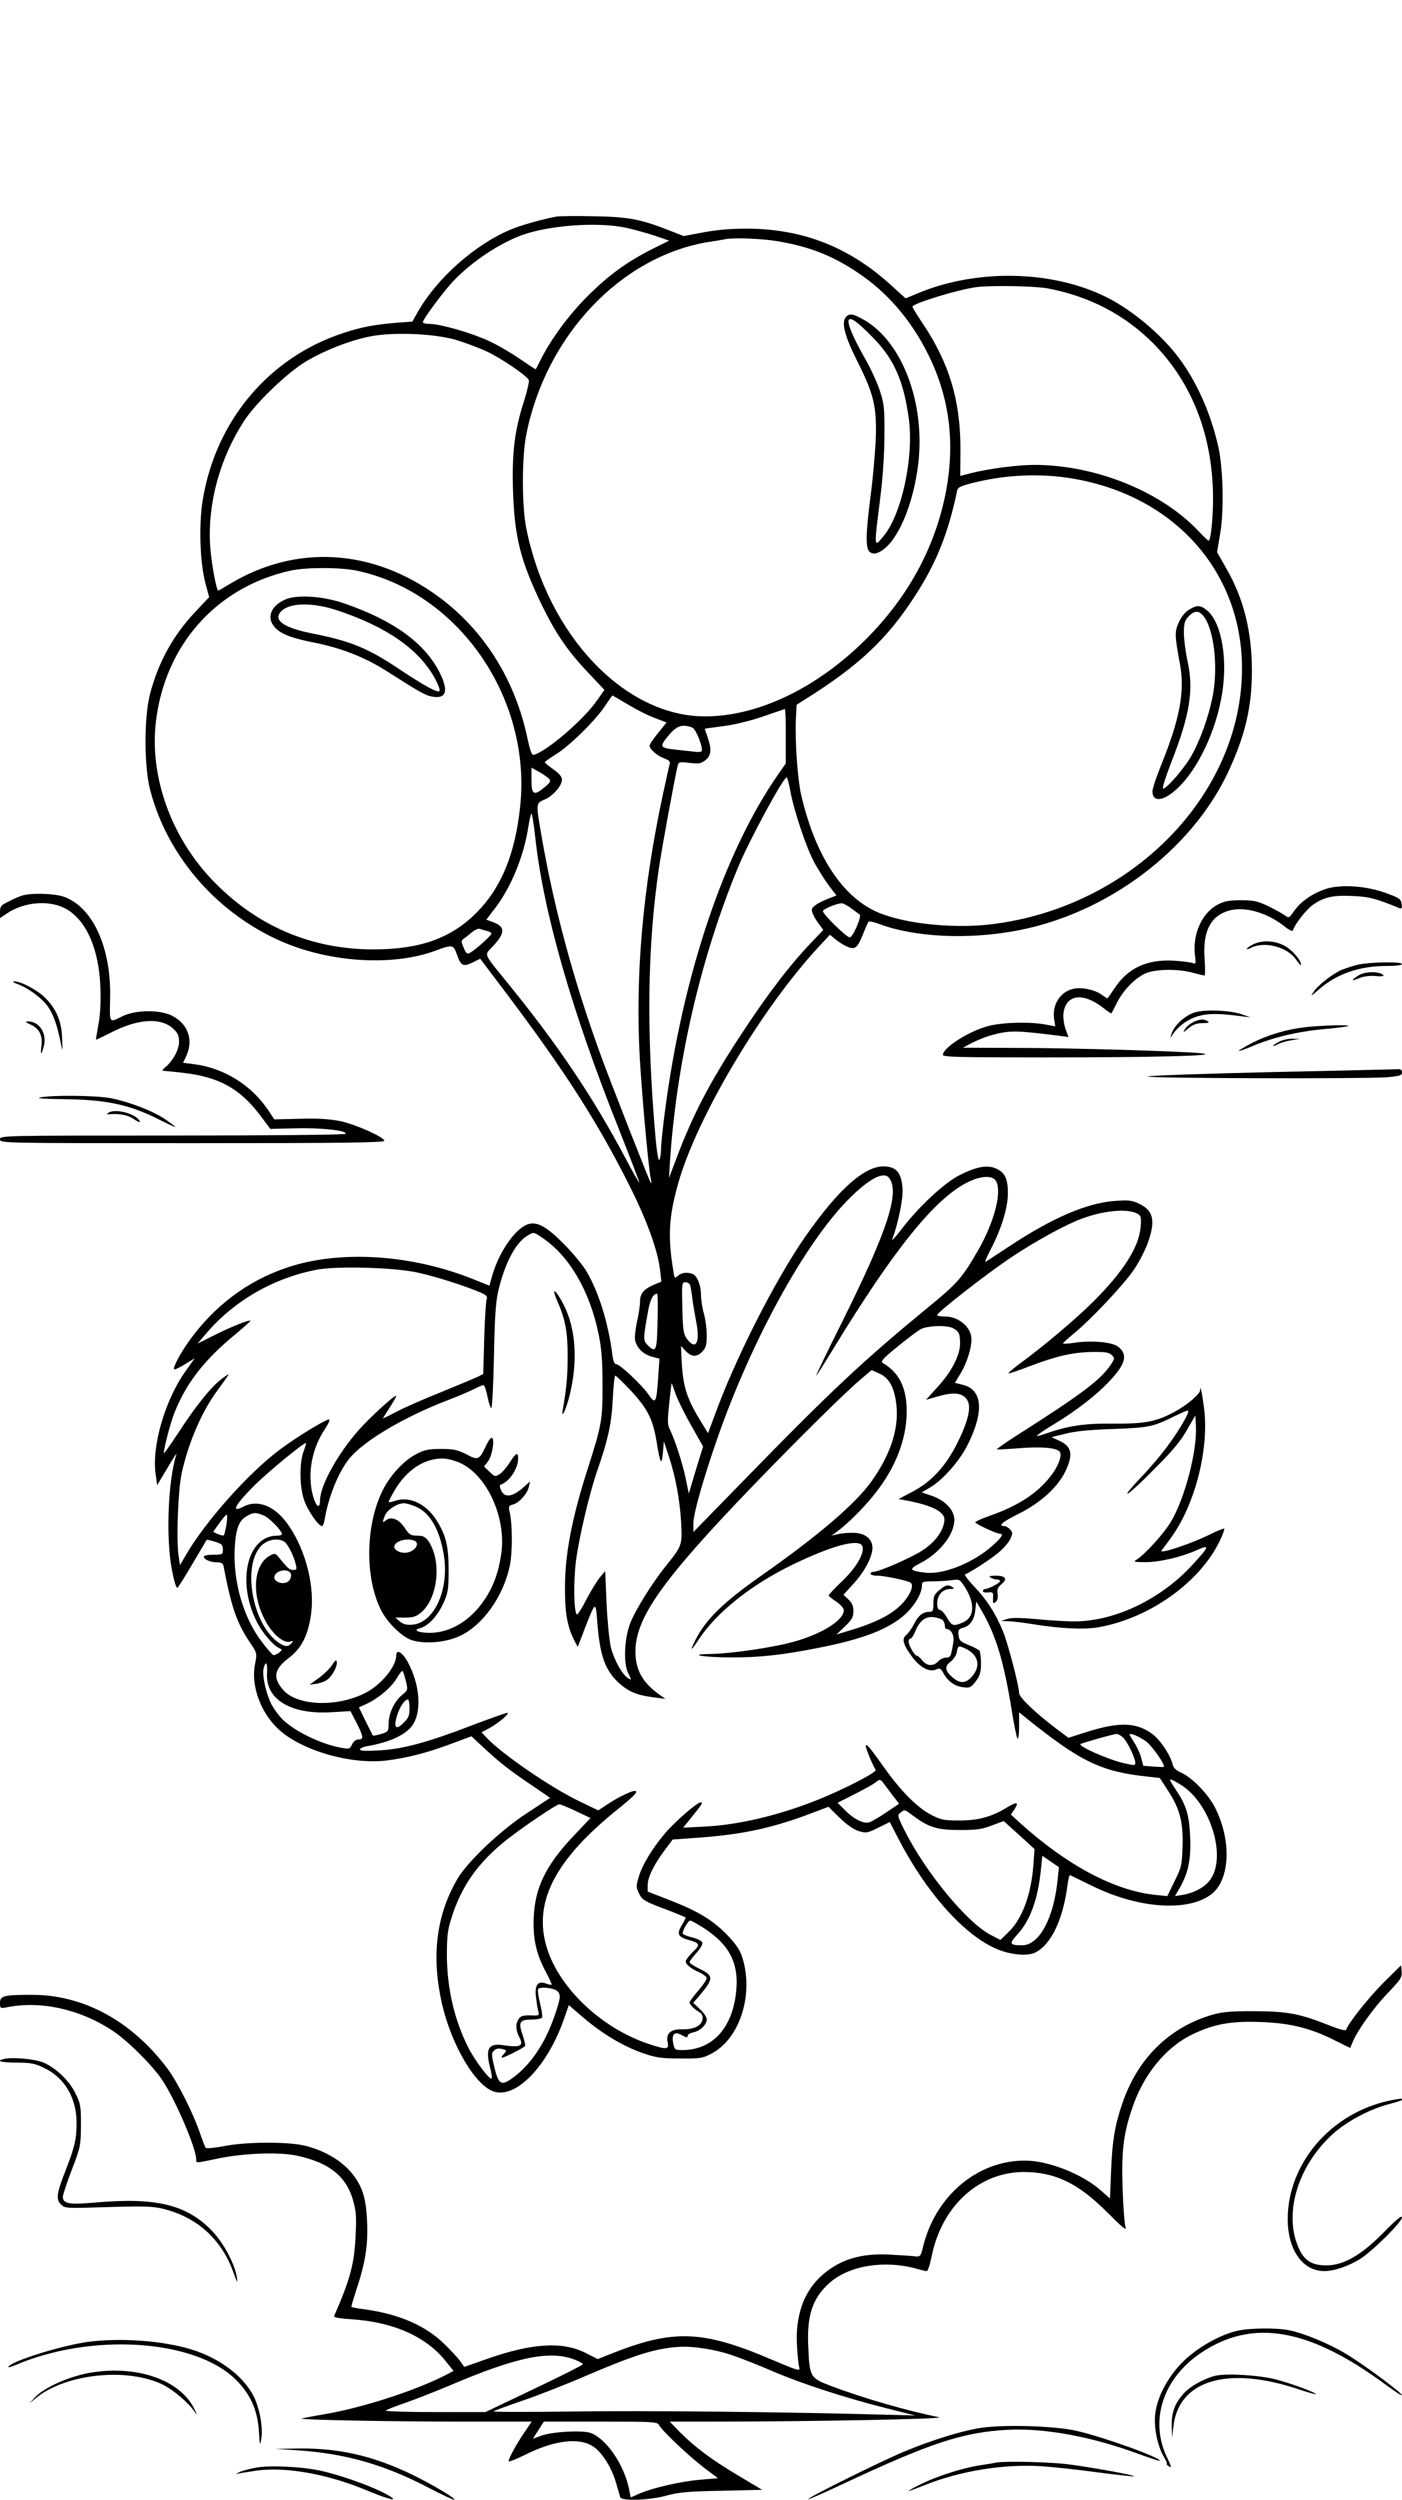 <?xml version="1.0" standalone="no"?>
<!DOCTYPE svg PUBLIC "-//W3C//DTD SVG 20010904//EN"
 "http://www.w3.org/TR/2001/REC-SVG-20010904/DTD/svg10.dtd">
<svg version="1.0" xmlns="http://www.w3.org/2000/svg"
 width="736pt" height="1312pt" viewBox="0 0 736 1312"
 preserveAspectRatio="xMidYMid meet">

<g transform="translate(0,1312) scale(0.1,-0.1)"
fill="#000000" stroke="none">
<path d="M2920 11983 c-76 -14 -191 -47 -242 -69 -187 -79 -387 -257 -487
-435 l-26 -47 -84 -6 c-116 -10 -182 -22 -276 -53 -390 -126 -671 -458 -740
-873 -22 -129 -16 -327 13 -440 l20 -74 -77 -82 c-114 -122 -190 -261 -233
-425 -32 -121 -32 -375 -1 -500 86 -339 335 -635 666 -789 259 -121 602 -145
832 -60 88 33 95 32 112 -15 22 -65 34 -71 83 -47 l41 20 148 -196 c295 -393
464 -656 627 -978 97 -190 157 -355 169 -460 l7 -61 -32 -13 c-59 -24 -80 -48
-80 -90 0 -21 -7 -69 -16 -107 -8 -37 -13 -81 -10 -97 9 -41 42 -74 89 -87
l39 -10 -7 -102 c-9 -131 -14 -139 -50 -87 -35 51 -151 160 -170 160 -9 0 -16
16 -20 48 -22 171 -71 328 -136 439 -19 32 -72 97 -119 144 -87 88 -137 117
-183 105 -66 -16 -155 -141 -192 -268 l-16 -56 -82 33 c-327 132 -706 156
-983 61 -208 -70 -384 -204 -516 -391 -42 -59 -82 -135 -74 -142 3 -3 28 9 56
26 l52 32 -46 -65 c-111 -155 -182 -401 -158 -551 l7 -50 54 90 c29 50 50 82
47 72 -45 -143 -56 -447 -22 -614 10 -51 22 -90 27 -87 5 3 41 60 80 127 40
67 73 123 74 125 1 2 21 -3 44 -10 35 -11 41 -17 41 -40 0 -27 -2 -28 -50 -28
-27 0 -50 -4 -50 -10 0 -15 35 -30 69 -30 24 0 32 -5 35 -22 40 -211 69 -296
137 -397 39 -58 39 -58 28 -114 -23 -112 28 -254 122 -342 121 -113 381 -188
569 -165 109 14 209 39 340 88 l105 39 60 -56 c88 -82 138 -121 252 -198 l101
-69 -121 -80 c-140 -91 -311 -253 -366 -346 -110 -189 -137 -402 -82 -650 51
-224 179 -440 278 -467 116 -32 277 136 363 380 l26 75 78 -67 c99 -84 209
-150 311 -185 69 -24 97 -28 195 -28 106 -1 119 1 166 26 151 80 224 318 158
513 -13 36 -36 68 -83 116 -76 76 -153 121 -303 179 l-108 42 0 34 c0 41 33
108 90 184 l41 55 152 11 c219 17 373 50 574 126 l92 35 59 -58 c38 -37 75
-62 101 -70 38 -11 45 -10 101 18 l61 30 46 -89 c141 -273 333 -492 501 -571
79 -37 174 -47 219 -24 83 44 145 175 168 360 4 27 9 47 13 45 4 -2 55 -27
115 -56 241 -119 502 -138 625 -45 99 74 109 281 21 455 -36 71 -120 158 -178
184 -27 12 -41 25 -45 43 -10 47 -66 131 -108 161 -84 61 -174 63 -342 10
l-97 -31 -55 41 c-119 90 -204 171 -204 194 0 37 -60 266 -86 327 -37 91 -89
170 -151 233 -31 33 -52 61 -46 63 25 9 135 80 176 115 24 20 51 51 60 69 14
31 14 35 0 51 -9 10 -22 18 -29 18 -38 0 -13 22 74 65 115 57 208 142 247 227
40 86 31 127 -36 157 l-39 18 73 18 c49 13 130 21 252 25 191 7 207 11 325 69
35 17 65 30 67 27 9 -8 -47 -104 -108 -186 -34 -47 -98 -122 -142 -167 -44
-46 -75 -83 -68 -83 7 0 70 57 139 128 93 92 140 148 172 205 l45 78 3 -53 c8
-129 -57 -380 -130 -503 -39 -66 -139 -175 -183 -202 -17 -10 -10 -12 46 -12
72 -1 190 26 274 64 68 30 65 20 -26 -79 -165 -180 -407 -296 -619 -296 -41 0
-131 5 -200 12 -91 8 -134 8 -155 0 l-30 -10 40 -1 c22 -1 81 -8 130 -16 143
-23 264 -29 340 -16 270 47 536 237 640 457 15 31 24 58 22 61 -3 2 -33 -10
-68 -27 -100 -51 -280 -111 -261 -87 61 78 91 125 123 192 83 176 122 395 99
561 -10 77 -20 120 -20 87 0 -19 -64 -74 -125 -108 -102 -57 -160 -68 -329
-67 -152 2 -238 -11 -355 -52 -24 -9 -46 -14 -48 -12 -2 2 34 27 82 56 126 76
232 158 302 234 84 89 95 139 41 179 -32 24 -144 33 -230 19 -32 -5 -58 -6
-58 -3 1 3 26 26 56 51 91 74 266 260 318 338 27 40 59 103 72 140 41 115 29
168 -44 203 -38 19 -55 21 -127 16 -147 -10 -328 -88 -550 -234 -66 -43 -125
-82 -131 -86 -6 -3 6 26 27 66 55 105 89 215 90 289 1 78 -14 112 -58 133 -47
23 -104 13 -194 -32 -81 -40 -219 -169 -309 -288 -29 -38 -50 -61 -46 -50 32
87 58 215 54 267 -6 81 -30 112 -91 116 -104 7 -243 -116 -420 -369 -161 -233
-369 -643 -478 -945 l-32 -86 -29 47 c-84 135 -103 195 -110 340 l-3 71 20
-22 c32 -36 61 -39 90 -10 21 22 25 34 25 89 0 35 -7 86 -15 113 -8 27 -15 71
-15 97 0 52 -20 101 -45 111 -28 10 -58 7 -76 -10 -17 -15 -18 -14 -23 18 -31
185 -26 289 24 466 97 346 439 922 742 1247 l55 59 30 -25 c17 -14 44 -31 62
-38 40 -17 52 -7 82 67 12 31 25 60 28 64 4 4 30 -1 58 -12 183 -69 467 -83
723 -34 472 89 913 420 1106 829 91 195 126 343 126 535 0 205 -43 378 -134
536 l-49 86 17 100 c20 119 15 340 -10 452 -39 174 -112 340 -207 467 -89 120
-242 249 -374 316 -285 145 -685 154 -996 24 l-65 -27 -65 59 c-225 209 -473
307 -773 307 -83 0 -159 -7 -226 -20 l-101 -19 -74 29 c-152 60 -216 72 -400
75 -93 2 -181 1 -195 -2z m365 -58 c38 -8 105 -27 149 -41 l79 -27 -89 -44
c-132 -67 -228 -136 -340 -248 -97 -97 -191 -224 -244 -330 -14 -27 -26 -51
-27 -53 -1 -2 -37 22 -81 52 -44 31 -119 75 -167 97 -90 42 -254 89 -311 89
-19 0 -34 4 -34 9 0 16 111 165 163 219 97 101 238 194 357 238 144 52 397 70
545 39z m790 -70 c167 -27 290 -74 422 -162 160 -105 287 -253 378 -438 112
-228 141 -469 87 -735 -58 -282 -199 -538 -416 -755 -258 -257 -567 -405 -845
-405 -421 0 -825 424 -938 986 -24 119 -24 374 0 494 103 519 497 935 957
1010 41 6 82 13 90 15 43 8 186 3 265 -10z m1427 -249 c218 -42 400 -137 549
-285 195 -196 303 -455 316 -761 5 -106 -7 -264 -21 -278 -2 -2 -26 20 -52 48
-196 210 -543 350 -865 350 -89 0 -245 -21 -334 -44 l-54 -14 1 137 c1 255
-58 455 -198 663 -30 45 -54 84 -54 88 0 17 235 89 335 103 76 10 309 6 377
-7z m-3108 -270 c49 -15 121 -42 160 -60 77 -36 214 -129 222 -151 3 -7 -8
-55 -24 -107 -51 -157 -65 -275 -59 -471 8 -247 39 -369 151 -602 75 -153 135
-241 247 -359 l82 -87 -38 -54 c-69 -101 -268 -272 -334 -287 -9 -2 -18 22
-31 82 -64 309 -227 570 -465 746 -348 257 -755 280 -1107 64 -26 -16 -50 -30
-52 -30 -10 0 -38 153 -43 239 -13 220 51 455 178 651 63 97 228 255 327 314
100 59 234 111 339 131 123 23 334 14 447 -19z m3281 -736 c510 -104 845 -495
845 -988 0 -662 -578 -1253 -1314 -1343 -215 -26 -489 6 -622 74 -176 89 -309
303 -379 609 -18 79 -32 282 -27 391 l4 78 41 26 c283 177 432 316 579 543
113 174 176 330 223 556 4 17 21 25 97 43 184 44 374 48 553 11z m-3803 -475
c533 -112 918 -666 859 -1235 -26 -251 -99 -429 -230 -561 -134 -134 -297
-192 -541 -192 -332 0 -622 127 -852 371 -212 226 -322 537 -290 820 46 405
318 711 707 797 83 18 258 18 347 0z m1425 -703 c45 -27 108 -59 142 -71 l60
-23 -44 -55 c-25 -30 -45 -60 -45 -67 0 -19 42 -54 78 -67 23 -8 31 -16 28
-28 -3 -9 -18 -79 -35 -156 -107 -497 -147 -955 -122 -1395 12 -201 45 -566
57 -625 4 -16 4 -28 1 -25 -7 8 -219 548 -270 690 -138 382 -238 753 -302
1120 -33 189 -33 183 15 204 45 20 90 72 90 105 0 14 -15 32 -45 53 -25 18
-45 34 -45 37 0 3 26 22 57 41 72 44 208 178 258 253 21 31 39 57 40 57 1 0
38 -22 82 -48z m828 -166 l0 -143 -41 -59 c-284 -409 -501 -1056 -594 -1772
-11 -84 -20 -172 -20 -195 0 -23 -4 -48 -9 -55 -4 -8 -13 41 -20 120 -48 553
-43 999 19 1418 18 118 81 461 97 529 5 22 9 23 63 17 48 -6 60 -4 83 14 31
25 34 56 12 120 -8 23 -15 43 -15 45 0 1 45 7 99 14 60 8 142 28 208 51 59 20
110 38 113 39 3 0 6 -64 5 -143z m-490 45 c19 -8 58 -107 48 -124 -2 -4 -21
-5 -41 -2 -20 2 -62 7 -92 10 -87 9 -90 15 -41 74 44 53 73 62 126 42z m-752
-269 c9 -12 5 -20 -23 -43 -57 -48 -70 -41 -70 37 l0 65 41 -23 c22 -12 45
-29 52 -36z m1266 -64 c19 -104 85 -301 127 -377 20 -36 54 -90 75 -119 l40
-52 -28 -11 c-66 -25 -98 -45 -101 -63 -2 -10 11 -38 28 -63 l32 -44 -64 -67
c-114 -120 -229 -270 -371 -487 -163 -249 -249 -414 -337 -647 l-38 -101 4 69
c33 529 161 1085 359 1563 57 138 237 471 255 471 3 0 12 -33 19 -72z m-1340
-235 c42 -395 191 -915 437 -1532 62 -157 112 -286 110 -288 -1 -2 -35 56 -73
129 -170 320 -352 591 -612 911 -139 172 -130 150 -83 201 66 71 65 103 -2
127 l-33 12 48 63 c82 108 148 269 171 415 7 44 15 79 18 79 3 0 12 -53 19
-117z m1659 -380 c20 -15 41 -30 45 -33 12 -10 -36 -120 -52 -120 -17 0 -141
121 -141 138 0 10 70 40 98 41 7 1 30 -11 50 -26z m-1912 -119 c13 -3 24 -10
24 -14 0 -10 -87 -88 -113 -101 -15 -8 -20 -4 -33 27 -14 34 -14 37 3 49 10 7
29 22 43 34 14 11 31 18 38 16 8 -3 25 -8 38 -11z m2111 -1296 c58 -74 -6
-273 -243 -750 -79 -158 -142 -288 -139 -288 2 0 43 64 91 143 317 520 531
785 702 871 67 34 128 38 148 11 37 -51 -3 -213 -90 -365 -83 -144 -108 -174
-252 -292 -360 -296 -514 -440 -1002 -941 l-242 -248 0 46 c0 50 51 230 126
446 178 511 460 1025 689 1255 106 107 184 148 212 112z m1304 -188 c19 -11
21 -19 17 -68 -8 -107 -90 -236 -252 -397 -92 -91 -254 -228 -378 -319 -37
-27 -66 -52 -64 -54 3 -2 51 14 108 36 141 54 227 74 330 76 70 1 91 -2 104
-16 16 -16 16 -18 -1 -45 -55 -84 -145 -153 -505 -382 -55 -35 -98 -66 -97
-68 2 -2 55 1 118 6 114 9 191 3 211 -17 17 -17 -6 -80 -50 -134 -68 -87 -169
-152 -314 -203 -43 -15 -78 -31 -78 -35 0 -8 111 -60 129 -60 22 0 10 -19 -38
-62 -101 -91 -261 -155 -356 -142 -81 10 -85 18 -27 48 103 52 182 151 182
229 0 51 -48 102 -118 126 l-53 18 44 26 c67 39 158 143 199 228 85 171 75
284 -25 310 l-44 11 33 55 c30 51 54 127 54 174 0 61 -66 119 -137 119 -24 0
-43 3 -43 8 0 14 268 223 395 307 127 84 280 168 365 199 116 43 239 54 291
26z m-3125 -126 c141 -94 249 -277 296 -504 15 -71 21 -137 21 -260 1 -190 -3
-216 -79 -453 -82 -257 -117 -440 -118 -612 -1 -143 12 -213 51 -289 l16 -30
36 94 c57 147 58 147 66 44 13 -181 41 -261 114 -327 51 -46 94 -64 178 -75
l66 -9 -29 21 c-91 64 -129 132 -128 231 1 175 144 376 614 864 251 260 492
498 576 568 l50 42 42 -19 c53 -24 81 -80 89 -178 9 -120 -35 -251 -132 -387
-84 -118 -280 -286 -583 -498 -197 -139 -285 -225 -341 -334 -32 -64 -25 -62
19 5 93 140 274 284 485 387 209 102 355 142 372 100 13 -35 -29 -109 -103
-181 -41 -39 -74 -74 -74 -78 0 -3 18 -18 40 -32 22 -15 40 -35 40 -45 0 -51
-108 -121 -253 -163 -109 -32 -334 -65 -447 -67 -129 -2 -36 -18 108 -18 143
-1 267 12 458 50 236 46 372 99 458 178 50 47 85 108 86 149 0 20 5 22 54 22
29 0 74 3 99 6 45 6 45 6 73 -37 54 -86 50 -159 -12 -185 -49 -21 -58 -18 -83
26 -12 22 -29 40 -37 40 -9 0 -14 11 -14 35 0 43 29 75 68 75 21 0 24 2 12 10
-23 15 -36 12 -69 -16 -26 -22 -31 -33 -31 -70 0 -38 -3 -44 -21 -44 -34 0
-58 -19 -80 -63 -12 -23 -30 -49 -41 -58 -25 -20 -18 -49 28 -112 42 -58 92
-85 127 -70 21 10 25 8 41 -21 23 -42 60 -67 104 -72 33 -4 40 -1 65 32 22 30
27 48 27 93 0 31 -4 61 -8 67 -4 5 -29 19 -57 30 -44 18 -50 24 -53 52 -3 26
1 32 22 38 37 9 60 40 66 92 l5 47 32 -55 c73 -128 113 -263 154 -515 12 -77
26 -144 30 -149 5 -6 9 22 9 63 l0 74 33 -27 c290 -233 397 -285 644 -311 l62
-7 41 -64 c64 -97 82 -167 78 -295 -3 -99 -6 -110 -42 -183 l-38 -78 -67 7
c-212 23 -460 155 -706 377 l-48 44 18 27 c26 40 14 42 -41 9 -81 -49 -149
-67 -249 -67 -81 0 -96 3 -151 32 -68 36 -155 123 -239 241 -77 108 -93 128
-100 121 -4 -5 31 -93 52 -129 5 -9 -102 -68 -219 -120 -224 -102 -475 -167
-678 -177 l-114 -6 34 42 c67 83 73 91 58 91 -19 0 -140 -106 -189 -165 -67
-80 -118 -165 -135 -224 -15 -49 -15 -57 0 -88 17 -36 31 -44 164 -93 45 -18
82 -33 82 -35 0 -2 -9 -20 -21 -40 -27 -45 -20 -61 33 -76 63 -18 66 -25 25
-64 -20 -20 -37 -42 -37 -49 0 -17 26 -38 73 -59 20 -9 37 -23 37 -30 0 -7
-20 -37 -45 -66 -25 -29 -45 -56 -45 -61 0 -11 27 -37 51 -51 14 -7 19 -19 17
-37 -4 -34 -45 -55 -108 -53 -60 1 -85 -22 -75 -68 8 -39 -5 -40 -96 -10 -257
84 -487 307 -544 526 -61 233 58 452 388 715 80 65 101 88 78 88 -18 0 -85
-33 -136 -66 l-54 -36 -96 46 c-149 71 -404 245 -489 334 l-28 30 38 20 c47
25 114 81 97 82 -7 0 -88 -29 -181 -64 -234 -90 -364 -126 -489 -133 -72 -4
-103 -3 -103 5 0 6 17 14 38 17 130 23 216 66 246 124 40 76 26 207 -32 315
-29 54 -62 74 -62 36 0 -57 -80 -154 -161 -195 -152 -78 -361 -69 -434 17 -54
64 -46 107 31 166 68 52 101 118 117 230 20 142 -26 330 -114 460 -70 106
-162 145 -242 104 -66 -35 -45 7 53 106 75 75 269 235 277 228 1 -1 -5 -22
-14 -46 -23 -66 -20 -192 6 -260 20 -54 74 -130 91 -130 5 0 12 17 15 38 19
114 71 244 127 314 73 93 290 222 524 311 50 19 110 45 132 56 23 12 45 21 50
21 5 0 15 -27 21 -60 7 -33 16 -60 20 -60 5 0 11 120 14 268 4 201 9 285 22
342 32 142 90 255 150 292 38 23 35 23 81 -8z m-654 -183 c93 -20 249 -70 331
-105 30 -13 37 -21 32 -34 -4 -9 -10 -102 -13 -205 l-5 -188 -26 -14 c-15 -7
-101 -43 -191 -80 -91 -36 -198 -83 -237 -104 -40 -21 -73 -37 -73 -36 0 2 16
27 35 56 19 30 35 57 35 62 0 14 -136 -110 -199 -181 -109 -124 -201 -291
-201 -367 0 -45 -19 -36 -35 17 -34 115 -10 254 63 361 17 26 26 47 19 47 -18
0 -171 -93 -256 -157 -165 -122 -394 -379 -497 -558 l-29 -50 -8 55 c-12 80
-2 343 17 429 37 166 109 331 196 445 27 37 50 69 50 72 0 3 -18 -9 -41 -27
-54 -42 -133 -141 -224 -281 -41 -62 -75 -110 -75 -106 0 27 35 162 57 216 60
150 152 270 307 399 52 43 93 80 91 81 -6 7 -112 -36 -196 -79 l-82 -41 53 62
c147 168 350 283 573 326 109 20 404 12 529 -15z m1432 -68 c2 -10 8 -43 11
-73 4 -30 13 -81 19 -113 23 -113 0 -158 -48 -94 -18 25 -21 45 -24 163 -3
129 -3 134 17 134 11 0 22 -8 25 -17z m-172 -188 c-3 -157 -8 -169 -53 -124
-23 23 -23 32 4 182 11 58 26 86 47 87 3 0 4 -65 2 -145z m1551 -36 c31 -17
37 -28 37 -80 0 -63 -45 -150 -120 -231 l-59 -65 67 19 c81 23 126 17 149 -19
24 -36 6 -113 -53 -230 -60 -119 -133 -199 -233 -252 l-74 -39 39 -7 c84 -15
155 -39 180 -62 22 -20 25 -30 20 -56 -10 -52 -53 -106 -116 -146 -59 -38
-226 -111 -255 -111 -8 0 -15 -4 -15 -10 0 -5 15 -10 33 -10 42 0 168 -27 179
-38 15 -15 -2 -58 -37 -99 -55 -64 -144 -110 -302 -156 l-52 -16 45 43 c37 35
44 49 44 80 0 27 -7 43 -26 61 l-26 25 52 57 c59 64 100 142 100 189 0 48 -40
79 -103 79 -29 0 -65 -3 -82 -8 l-30 -7 30 22 c59 44 139 124 197 197 109 136
168 289 168 433 0 124 -40 204 -124 253 -15 9 -5 21 73 85 50 41 106 83 123
93 38 20 137 23 171 6z m-1697 -322 c91 -96 121 -154 140 -269 20 -122 27
-135 34 -63 l5 60 27 -81 c35 -107 57 -227 64 -349 6 -114 4 -119 -81 -225
-69 -85 -160 -231 -186 -298 -32 -82 -37 -214 -11 -264 18 -34 18 -37 2 -28
-32 17 -78 100 -94 168 -8 37 -18 141 -22 232 l-7 164 -27 -32 c-15 -18 -47
-70 -71 -116 -24 -47 -47 -82 -50 -80 -17 10 -19 175 -5 284 17 127 71 354
111 470 57 162 76 252 82 378 3 67 9 122 13 122 4 0 38 -33 76 -73z m239 -19
c10 -29 46 -104 82 -167 l64 -113 -38 -123 -37 -124 -17 82 c-16 79 -58 205
-84 258 -11 20 -11 47 -2 132 6 59 12 107 13 107 1 0 10 -24 19 -52z m-2161
-642 c30 -12 96 -80 96 -98 0 -5 -11 -8 -25 -8 -155 0 -213 -236 -110 -446 32
-65 91 -133 126 -147 11 -4 10 -8 -6 -21 -11 -8 -24 -14 -30 -13 -5 2 -34 34
-63 73 -94 125 -148 310 -140 483 5 107 22 152 66 175 34 19 45 19 86 2z
m-195 -47 c-5 -28 -11 -54 -14 -57 -3 -3 -16 0 -31 6 l-25 12 32 45 c18 25 35
45 39 45 4 0 3 -23 -1 -51z m301 -89 c19 -10 51 -71 63 -122 6 -24 4 -28 -13
-28 -20 0 -28 7 -73 62 -20 25 -24 27 -47 15 -86 -44 -102 -195 -34 -330 40
-82 104 -137 141 -122 13 4 14 3 3 -10 -18 -21 -38 -19 -75 9 -131 100 -182
394 -87 499 31 35 85 47 122 27z m28 -159 c17 -11 12 -41 -9 -54 -25 -15 -69
0 -69 24 0 28 51 48 78 30z m3430 -253 c6 -6 12 -19 12 -29 0 -11 4 -19 9 -19
24 0 41 -33 36 -68 -13 -78 -15 -82 -39 -82 -12 0 -31 -9 -41 -20 -25 -27 -60
-25 -83 5 -11 14 -24 25 -29 25 -12 0 -43 54 -43 74 0 9 5 16 10 16 6 0 17 18
26 40 22 54 54 78 96 72 18 -2 39 -9 46 -14z m119 -150 c69 -32 84 -92 36
-147 -33 -37 -62 -39 -101 -6 -42 35 -45 59 -12 83 15 11 30 34 33 51 7 35 7
35 44 19z m-3665 -127 c-10 -139 121 -220 335 -208 l103 6 35 -68 c35 -70 35
-81 3 -81 -10 0 -24 -12 -30 -26 -11 -23 -15 -25 -52 -18 -105 17 -248 86
-312 149 -22 22 -50 61 -62 86 -27 56 -47 149 -38 183 11 43 21 29 18 -23z
m728 -41 c12 -50 12 -50 -20 -77 -41 -34 -69 -96 -70 -150 0 -40 -2 -43 -40
-54 -22 -7 -41 -10 -43 -8 -1 2 -18 36 -38 76 l-35 72 40 18 c60 27 132 88
158 133 13 22 26 40 30 40 3 0 11 -22 18 -50z m20 -146 c0 -37 -5 -51 -31 -76
-40 -41 -54 -27 -35 36 14 47 40 86 58 86 4 0 8 -21 8 -46z m3748 -156 c24
-26 61 -105 62 -130 0 -15 -5 -15 -61 -2 -82 19 -238 88 -227 100 6 5 173 53
189 53 8 1 25 -9 37 -21z m116 -16 c33 -23 106 -127 95 -136 -2 -1 -27 0 -55
2 l-52 4 -12 45 c-7 25 -24 60 -37 79 -12 19 -23 37 -23 40 0 11 46 -8 84 -34z
m-1362 -240 c15 -20 37 -49 48 -63 l20 -26 -68 -46 c-37 -25 -77 -48 -89 -52
-30 -8 -81 17 -128 65 l-38 38 89 45 c49 25 98 52 109 61 27 21 26 21 57 -22z
m1549 9 c152 -96 238 -370 155 -493 -26 -40 -85 -73 -145 -83 l-43 -7 25 43
c45 78 60 150 55 268 -5 112 -20 164 -68 236 -40 62 -42 65 -33 65 5 0 29 -13
54 -29z m-3177 -137 l76 -36 -87 -92 c-146 -153 -204 -272 -211 -427 -5 -114
12 -191 63 -288 19 -35 33 -66 31 -68 -2 -2 -15 1 -29 6 -42 16 -60 -6 -54
-65 3 -27 8 -61 12 -77 7 -27 7 -27 -40 -25 -36 1 -51 -3 -61 -17 -18 -25 -18
-59 2 -97 25 -47 7 -56 -87 -42 -76 11 -92 -20 -65 -123 8 -29 10 -53 5 -53
-14 0 -89 100 -120 162 -73 144 -111 308 -113 478 0 104 3 137 23 200 52 169
140 294 290 413 82 65 262 187 277 187 7 0 46 -16 88 -36z m1775 -28 c79 -58
123 -71 241 -71 86 0 116 4 167 24 l62 23 81 -73 81 -74 -6 -82 c-11 -155 -58
-283 -130 -353 l-43 -42 -54 28 c-125 67 -338 326 -449 546 -38 76 -39 81 -22
94 24 18 19 19 72 -20z m754 -323 c-19 -207 -96 -353 -187 -353 -67 0 -70 8
-25 57 68 74 108 185 124 345 l7 68 43 -30 44 -30 -6 -57z m-1856 -264 c141
-92 189 -197 164 -360 -27 -177 -130 -279 -280 -279 -38 0 -40 2 -47 36 -9 49
7 64 46 42 23 -13 30 -14 30 -4 0 8 13 16 30 19 36 8 70 40 70 68 0 12 -16 36
-36 54 l-35 33 29 33 c79 93 80 109 7 144 -30 15 -55 31 -55 36 0 5 16 27 36
49 21 23 34 46 31 55 -4 8 -27 20 -52 26 -25 6 -48 15 -50 19 -7 11 27 70 39
70 5 0 38 -19 73 -41z m-773 -328 c22 -19 20 -37 -15 -138 -52 -148 -133 -263
-229 -327 -50 -33 -63 -23 -84 60 -16 68 -17 78 -3 91 10 11 24 13 42 9 26 -7
27 -8 10 -26 -10 -11 -14 -20 -10 -20 13 0 115 52 121 61 3 5 -3 30 -12 57
-24 68 -16 82 45 82 27 0 53 5 56 10 4 6 -1 40 -10 75 -9 36 -13 70 -10 75 8
14 79 7 99 -9z"/>
<path d="M4440 11455 c-24 -29 -5 -102 64 -238 85 -170 100 -236 93 -412 -4
-71 -15 -202 -27 -290 -27 -210 -27 -281 0 -295 15 -8 27 -7 49 4 91 48 176
243 202 466 36 317 -85 636 -285 751 -58 33 -78 36 -96 14z m140 -104 c113
-114 164 -229 191 -430 27 -200 -37 -499 -132 -614 -52 -63 -52 -70 -17 208
13 105 21 229 21 325 1 140 -2 162 -25 232 -14 43 -51 122 -82 175 -58 103
-90 179 -80 194 9 16 46 -11 124 -90z"/>
<path d="M6242 9920 c-21 -13 -41 -38 -54 -67 -22 -50 -22 -65 7 -222 25 -140
-1 -282 -96 -518 -27 -66 -49 -132 -49 -146 0 -65 69 -51 148 32 110 115 201
327 223 520 20 173 -15 339 -83 396 -36 30 -53 31 -96 5z m72 -29 c59 -65 83
-273 51 -431 -22 -106 -63 -222 -110 -306 -39 -69 -139 -183 -150 -172 -4 4
16 64 43 135 98 249 120 382 86 533 -10 47 -19 113 -19 147 0 51 4 66 24 87
29 31 52 33 75 7z"/>
<path d="M1494 9972 c-79 -37 -97 -102 -44 -152 35 -32 88 -51 210 -75 132
-27 256 -75 366 -145 179 -114 207 -130 242 -136 74 -14 88 28 42 122 -77 156
-240 276 -500 366 -114 40 -255 49 -316 20z m281 -57 c259 -87 427 -205 510
-359 16 -30 26 -58 22 -63 -11 -10 -77 26 -211 115 -164 110 -257 148 -456
187 -146 29 -205 68 -168 112 42 51 166 54 303 8z"/>
<path d="M2924 6295 c43 -96 56 -164 56 -291 0 -105 -6 -171 -25 -279 -11 -60
15 -9 35 70 44 178 34 349 -30 475 -41 81 -69 101 -36 25z"/>
<path d="M2550 5529 c-34 -72 -40 -75 -102 -42 -45 23 -65 28 -133 28 -67 0
-88 -5 -130 -27 -65 -34 -135 -109 -175 -188 -92 -183 -96 -461 -9 -632 31
-62 105 -135 154 -154 66 -25 183 -16 258 19 121 56 229 207 263 368 15 72 15
223 -2 290 -5 22 -2 27 18 32 32 8 75 55 84 92 l7 30 -29 -26 c-61 -56 -104
-63 -123 -22 -8 18 -9 29 -2 31 45 15 91 84 91 137 0 36 -11 31 -44 -21 -16
-25 -39 -52 -53 -61 -23 -15 -25 -14 -53 12 l-29 28 21 27 c22 30 36 114 21
123 -6 4 -20 -16 -33 -44z m-127 -91 c138 -69 234 -287 209 -469 -14 -100 -41
-174 -87 -243 -73 -111 -181 -176 -288 -176 -62 0 -92 14 -53 24 43 11 91 62
122 128 26 58 29 72 29 178 0 127 -14 182 -64 262 -56 87 -143 127 -220 100
-17 -6 -31 -8 -31 -5 0 3 13 29 30 58 67 117 173 181 275 168 22 -3 57 -14 78
-25z m-237 -227 c73 -33 123 -121 144 -254 29 -177 -49 -352 -162 -364 -33 -3
-49 1 -68 16 l-25 21 52 0 c41 0 58 5 84 27 89 76 109 272 37 376 -16 21 -27
27 -58 27 -34 0 -42 5 -67 43 -30 45 -71 60 -99 36 -17 -14 -17 -9 -4 25 11
31 65 66 100 66 14 0 44 -9 66 -19z m-12 -177 c37 -14 -1 -64 -49 -64 -29 0
-55 15 -55 31 0 29 63 49 104 33z"/>
<path d="M1744 4382 c-11 -18 -43 -49 -70 -69 l-49 -35 39 5 c21 4 47 14 58
24 27 24 50 70 46 91 -2 12 -9 8 -24 -16z"/>
<path d="M6953 8452 c-69 -25 -125 -65 -159 -113 -26 -37 -28 -39 -48 -24 -12
9 -50 30 -86 48 -57 27 -75 32 -145 32 -64 0 -88 -5 -123 -23 -82 -44 -132
-154 -119 -265 6 -43 4 -48 -11 -42 -9 4 -56 10 -103 13 -141 7 -240 -40 -310
-148 -18 -27 -34 -50 -36 -50 -2 0 -16 9 -31 20 -36 26 -104 40 -148 30 -69
-16 -112 -84 -100 -160 l6 -37 -48 9 c-81 16 -221 13 -299 -6 -102 -25 -243
-114 -243 -153 0 -11 99 -13 528 -13 585 0 947 9 827 22 -112 11 -686 28 -980
28 l-270 1 45 24 c25 13 68 31 95 39 103 29 130 29 362 0 l52 -7 -16 44 c-8
25 -13 61 -10 82 13 99 104 110 210 26 21 -17 40 -29 41 -28 2 2 16 28 30 57
33 65 94 128 149 153 52 23 168 25 247 4 30 -8 58 -15 63 -15 4 0 4 37 1 83
-11 138 25 220 111 252 84 33 209 1 308 -77 22 -18 42 -28 44 -22 12 36 68
107 104 134 59 42 109 53 214 47 84 -4 115 -12 238 -62 16 -7 18 -3 15 20 -3
26 -11 32 -83 58 -106 39 -244 47 -322 19z"/>
<path d="M118 8420 c-15 -4 -47 -18 -72 -31 -41 -20 -46 -26 -46 -55 l0 -33
35 24 c96 65 234 73 320 20 102 -64 164 -209 172 -405 3 -76 0 -142 -10 -195
-8 -44 -14 -81 -13 -82 1 -1 42 19 92 44 135 67 251 72 313 14 25 -23 31 -37
31 -69 0 -41 -33 -102 -73 -134 -12 -10 -17 -18 -12 -18 6 0 51 -5 100 -10
196 -22 305 -83 414 -228 l50 -67 133 3 c133 4 273 -12 262 -29 -3 -5 -386 -9
-910 -9 -897 0 -904 0 -904 -20 0 -20 7 -20 1011 -20 804 0 1010 3 1007 13 -8
22 -152 86 -233 103 -56 11 -119 15 -212 12 l-133 -3 -34 51 c-88 130 -233
220 -390 239 l-55 7 13 27 c44 88 17 175 -71 220 -65 33 -194 31 -263 -4 -67
-34 -65 -37 -62 90 8 269 -91 487 -245 539 -49 17 -169 20 -215 6z"/>
<path d="M6584 8166 c-18 -8 -35 -19 -38 -25 -4 -5 6 -4 21 4 71 37 192 5 238
-63 14 -20 25 -32 25 -26 0 26 -49 81 -90 102 -50 25 -110 28 -156 8z"/>
<path d="M7125 8056 c-27 -7 -63 -19 -79 -25 -44 -18 -123 -78 -148 -114 -21
-29 -19 -29 26 10 92 81 213 123 353 123 49 0 83 4 83 10 0 14 -174 11 -235
-4z"/>
<path d="M7133 8001 c-44 -27 -42 -34 4 -14 24 9 55 13 86 10 31 -3 45 -1 38
6 -20 20 -95 19 -128 -2z"/>
<path d="M92 7955 c57 -21 126 -72 159 -117 29 -41 50 -100 68 -193 10 -48 10
-48 7 26 -3 90 -30 153 -89 212 -41 41 -128 87 -162 86 -12 0 -6 -6 17 -14z"/>
<path d="M6271 7806 c-52 -17 -106 -67 -120 -110 -8 -26 -8 -28 2 -11 28 46
80 85 135 101 54 16 112 16 237 -1 l40 -5 -45 16 c-64 22 -195 27 -249 10z"/>
<path d="M6265 7756 c-16 -8 -36 -24 -44 -37 -13 -22 -12 -21 18 4 24 20 44
27 74 27 31 0 38 3 27 10 -20 13 -39 12 -75 -4z"/>
<path d="M157 7744 c47 -20 67 -55 61 -109 -7 -55 -2 -58 12 -6 18 68 -25 133
-87 130 -12 0 -6 -6 14 -15z"/>
<path d="M6855 7729 c-100 -11 -201 -41 -288 -86 -37 -20 -66 -37 -64 -39 2
-2 36 10 76 27 106 45 243 77 377 88 64 6 119 13 122 16 8 7 -129 4 -223 -6z"/>
<path d="M6710 7650 c-19 -11 -31 -19 -27 -20 5 0 18 5 29 11 11 6 41 15 67
19 l46 8 -40 0 c-22 1 -56 -7 -75 -18z"/>
<path d="M6675 7493 c-346 -8 -639 -18 -650 -23 -23 -10 1142 -13 1258 -4 66
6 77 10 77 25 0 14 -7 19 -27 17 -16 0 -311 -8 -658 -15z"/>
<path d="M210 7360 c-22 -5 24 -8 120 -9 229 -2 354 -29 513 -111 42 -21 77
-37 77 -35 0 3 -24 20 -52 40 -67 45 -190 92 -286 111 -77 15 -309 17 -372 4z"/>
<path d="M570 7280 c-12 -8 -11 -10 5 -8 55 4 96 -4 128 -26 20 -14 34 -19 31
-12 -15 39 -127 70 -164 46z"/>
<path d="M5200 4840 c8 -5 23 -10 33 -10 9 0 17 -4 17 -9 0 -9 -61 -41 -79
-41 -6 0 -11 -5 -11 -11 0 -6 12 -9 28 -7 25 3 27 0 25 -30 -1 -28 1 -31 14
-20 9 7 13 23 10 42 -4 24 1 35 21 52 33 27 21 44 -31 44 -31 0 -38 -3 -27
-10z"/>
<path d="M7264 2715 c-78 -78 -185 -212 -197 -248 -2 -7 -32 0 -87 22 -159 63
-220 74 -390 75 -120 1 -170 -3 -220 -17 -221 -62 -388 -219 -471 -447 -45
-125 -60 -210 -66 -372 l-6 -147 -51 45 c-98 85 -274 154 -396 154 -251 0
-471 -187 -535 -455 -10 -44 -15 -50 -36 -48 -13 2 -71 6 -129 9 -159 10 -271
-24 -368 -111 -94 -85 -138 -213 -128 -370 3 -49 8 -100 12 -112 5 -20 -9 -15
-146 43 -364 155 -516 160 -845 29 l-67 -27 -65 33 c-121 61 -283 51 -522 -34
l-114 -40 -20 29 c-11 16 -49 57 -84 91 -98 96 -236 157 -417 182 -38 5 -69
11 -71 13 -2 2 10 41 25 88 48 142 63 240 57 360 -3 73 -11 122 -26 162 -42
111 -147 195 -291 234 -87 24 -310 24 -434 0 -49 -9 -92 -14 -96 -9 -4 4 -19
44 -34 88 -35 100 -116 260 -167 328 -187 249 -440 387 -710 387 -149 0 -169
-5 -169 -42 0 -29 2 -30 33 -24 180 37 389 -9 562 -125 76 -51 200 -174 253
-251 69 -100 182 -362 182 -422 0 -20 -5 -20 110 4 135 29 325 36 418 16 165
-35 256 -105 293 -226 18 -62 21 -88 16 -188 -6 -151 -28 -234 -113 -428 -3
-7 28 -13 93 -17 220 -14 395 -93 497 -225 l37 -46 -46 -24 c-162 -82 -433
-169 -630 -203 -66 -11 -121 -22 -122 -23 -7 -7 481 -16 829 -16 l379 0 -39
-58 c-41 -60 -82 -135 -82 -150 0 -5 38 10 85 33 155 78 287 94 361 43 46 -31
96 -112 118 -189 10 -35 20 -70 22 -76 6 -21 157 -16 244 9 62 17 112 22 288
25 l213 5 -129 77 c-138 82 -228 150 -307 230 l-49 51 239 0 c505 0 1221 14
1175 23 -162 32 -399 100 -567 164 -111 42 -113 47 -120 209 -8 163 24 255
113 333 104 92 294 121 464 71 19 -5 39 -10 45 -10 6 0 18 37 27 83 54 260
249 437 482 437 164 0 285 -58 437 -210 88 -88 105 -101 97 -76 -5 17 -12 110
-15 206 -6 192 5 283 52 419 59 175 177 318 316 384 111 54 206 71 364 64 151
-6 256 -32 384 -97 l79 -39 13 31 c25 61 109 179 184 257 68 71 76 83 73 113
l-3 33 -91 -90z m-3422 -1956 c50 -17 146 -55 213 -84 145 -63 380 -140 595
-194 l155 -39 -145 4 c-488 14 -1285 23 -1650 17 -234 -3 -422 -3 -419 1 3 3
73 29 155 57 82 28 230 86 329 129 254 109 365 144 485 152 74 6 195 -13 282
-43z m-822 -25 c22 -9 40 -19 40 -23 0 -4 -115 -62 -256 -129 l-256 -122 -266
0 c-146 0 -262 4 -257 8 6 5 51 23 101 40 50 17 154 58 233 91 359 153 530
187 661 135z m439 -341 c16 -31 153 -160 233 -222 l77 -58 -92 -8 c-100 -8
-249 -42 -321 -73 l-45 -20 -10 50 c-28 126 -117 256 -199 288 -42 16 -200 8
-261 -14 l-43 -16 14 23 c8 12 21 32 29 45 l14 22 297 0 c273 0 298 -1 307
-17z"/>
<path d="M23 2314 c-48 -11 -20 -19 65 -20 74 0 96 -4 144 -28 108 -51 171
-159 170 -291 0 -80 -10 -125 -57 -245 -48 -122 -52 -153 -25 -180 21 -21 25
-21 248 -14 194 6 236 4 292 -10 178 -45 305 -162 366 -335 19 -52 22 -58 18
-26 -11 72 -69 181 -129 244 -134 141 -298 180 -625 150 -127 -11 -160 -5
-160 31 0 10 21 74 47 142 46 119 47 127 48 233 0 100 -2 115 -28 166 -32 67
-100 132 -165 162 -46 20 -160 31 -209 21z"/>
<path d="M7295 2095 c-307 -65 -534 -328 -535 -621 0 -163 78 -274 193 -274
51 0 126 26 186 63 68 43 221 195 221 219 0 13 -33 -14 -97 -80 -120 -121
-210 -172 -302 -172 -71 0 -111 24 -139 82 -87 179 -14 435 174 607 73 66 192
130 294 157 68 18 76 22 69 28 -2 2 -31 -2 -64 -9z"/>
<path d="M6492 886 c-90 -22 -198 -83 -273 -153 -85 -81 -146 -193 -155 -288
-7 -68 14 -168 46 -220 11 -18 18 -34 15 -36 -2 -3 4 -10 13 -15 13 -9 11 2
-10 45 -96 195 -23 420 180 554 270 179 565 127 966 -169 47 -35 86 -60 86
-56 0 13 -204 164 -293 217 -87 53 -217 107 -297 124 -67 14 -211 13 -278 -3z"/>
<path d="M465 829 c-136 -18 -402 -100 -421 -131 -3 -5 11 -2 33 7 401 173
945 138 1160 -74 77 -75 115 -161 122 -269 4 -75 6 -82 12 -47 11 58 -6 159
-37 223 -58 118 -197 218 -365 261 -150 38 -344 50 -504 30z"/>
<path d="M489 669 c-118 -17 -258 -79 -309 -135 l-25 -28 34 28 c157 128 479
161 666 70 56 -28 134 -94 168 -144 13 -19 13 -15 -2 15 -72 150 -292 230
-532 194z"/>
<path d="M6377 650 c-60 -16 -132 -56 -165 -95 -46 -51 -62 -98 -61 -169 l2
-61 7 60 c28 243 285 319 656 195 48 -16 90 -28 91 -26 7 6 -124 55 -204 76
-88 24 -266 35 -326 20z"/>
<path d="M5135 375 c-105 -19 -254 -66 -390 -123 -120 -50 -508 -242 -502
-249 3 -2 83 33 178 78 466 218 632 273 869 286 192 10 439 -35 685 -126 60
-22 111 -38 113 -37 13 14 -291 124 -434 157 -119 28 -402 35 -519 14z"/>
<path d="M1567 259 c248 -17 451 -75 681 -195 67 -35 128 -64 135 -64 22 0
-116 82 -228 136 -200 95 -376 135 -584 133 l-126 -2 122 -8z"/>
<path d="M5230 195 c-8 -2 -49 -9 -90 -15 -93 -15 -229 -59 -309 -100 -34 -16
-61 -32 -61 -34 0 -2 38 12 85 31 185 74 411 111 610 99 61 -4 193 -18 294
-32 101 -13 188 -23 194 -21 13 4 -209 45 -338 62 -95 13 -339 19 -385 10z"/>
<path d="M1354 170 c-33 -5 -76 -16 -95 -24 -19 -9 -25 -14 -14 -10 11 3 57
10 103 17 156 21 375 -19 580 -105 129 -54 182 -62 89 -13 -79 41 -241 98
-342 119 -92 19 -245 27 -321 16z"/>
</g>
</svg>
